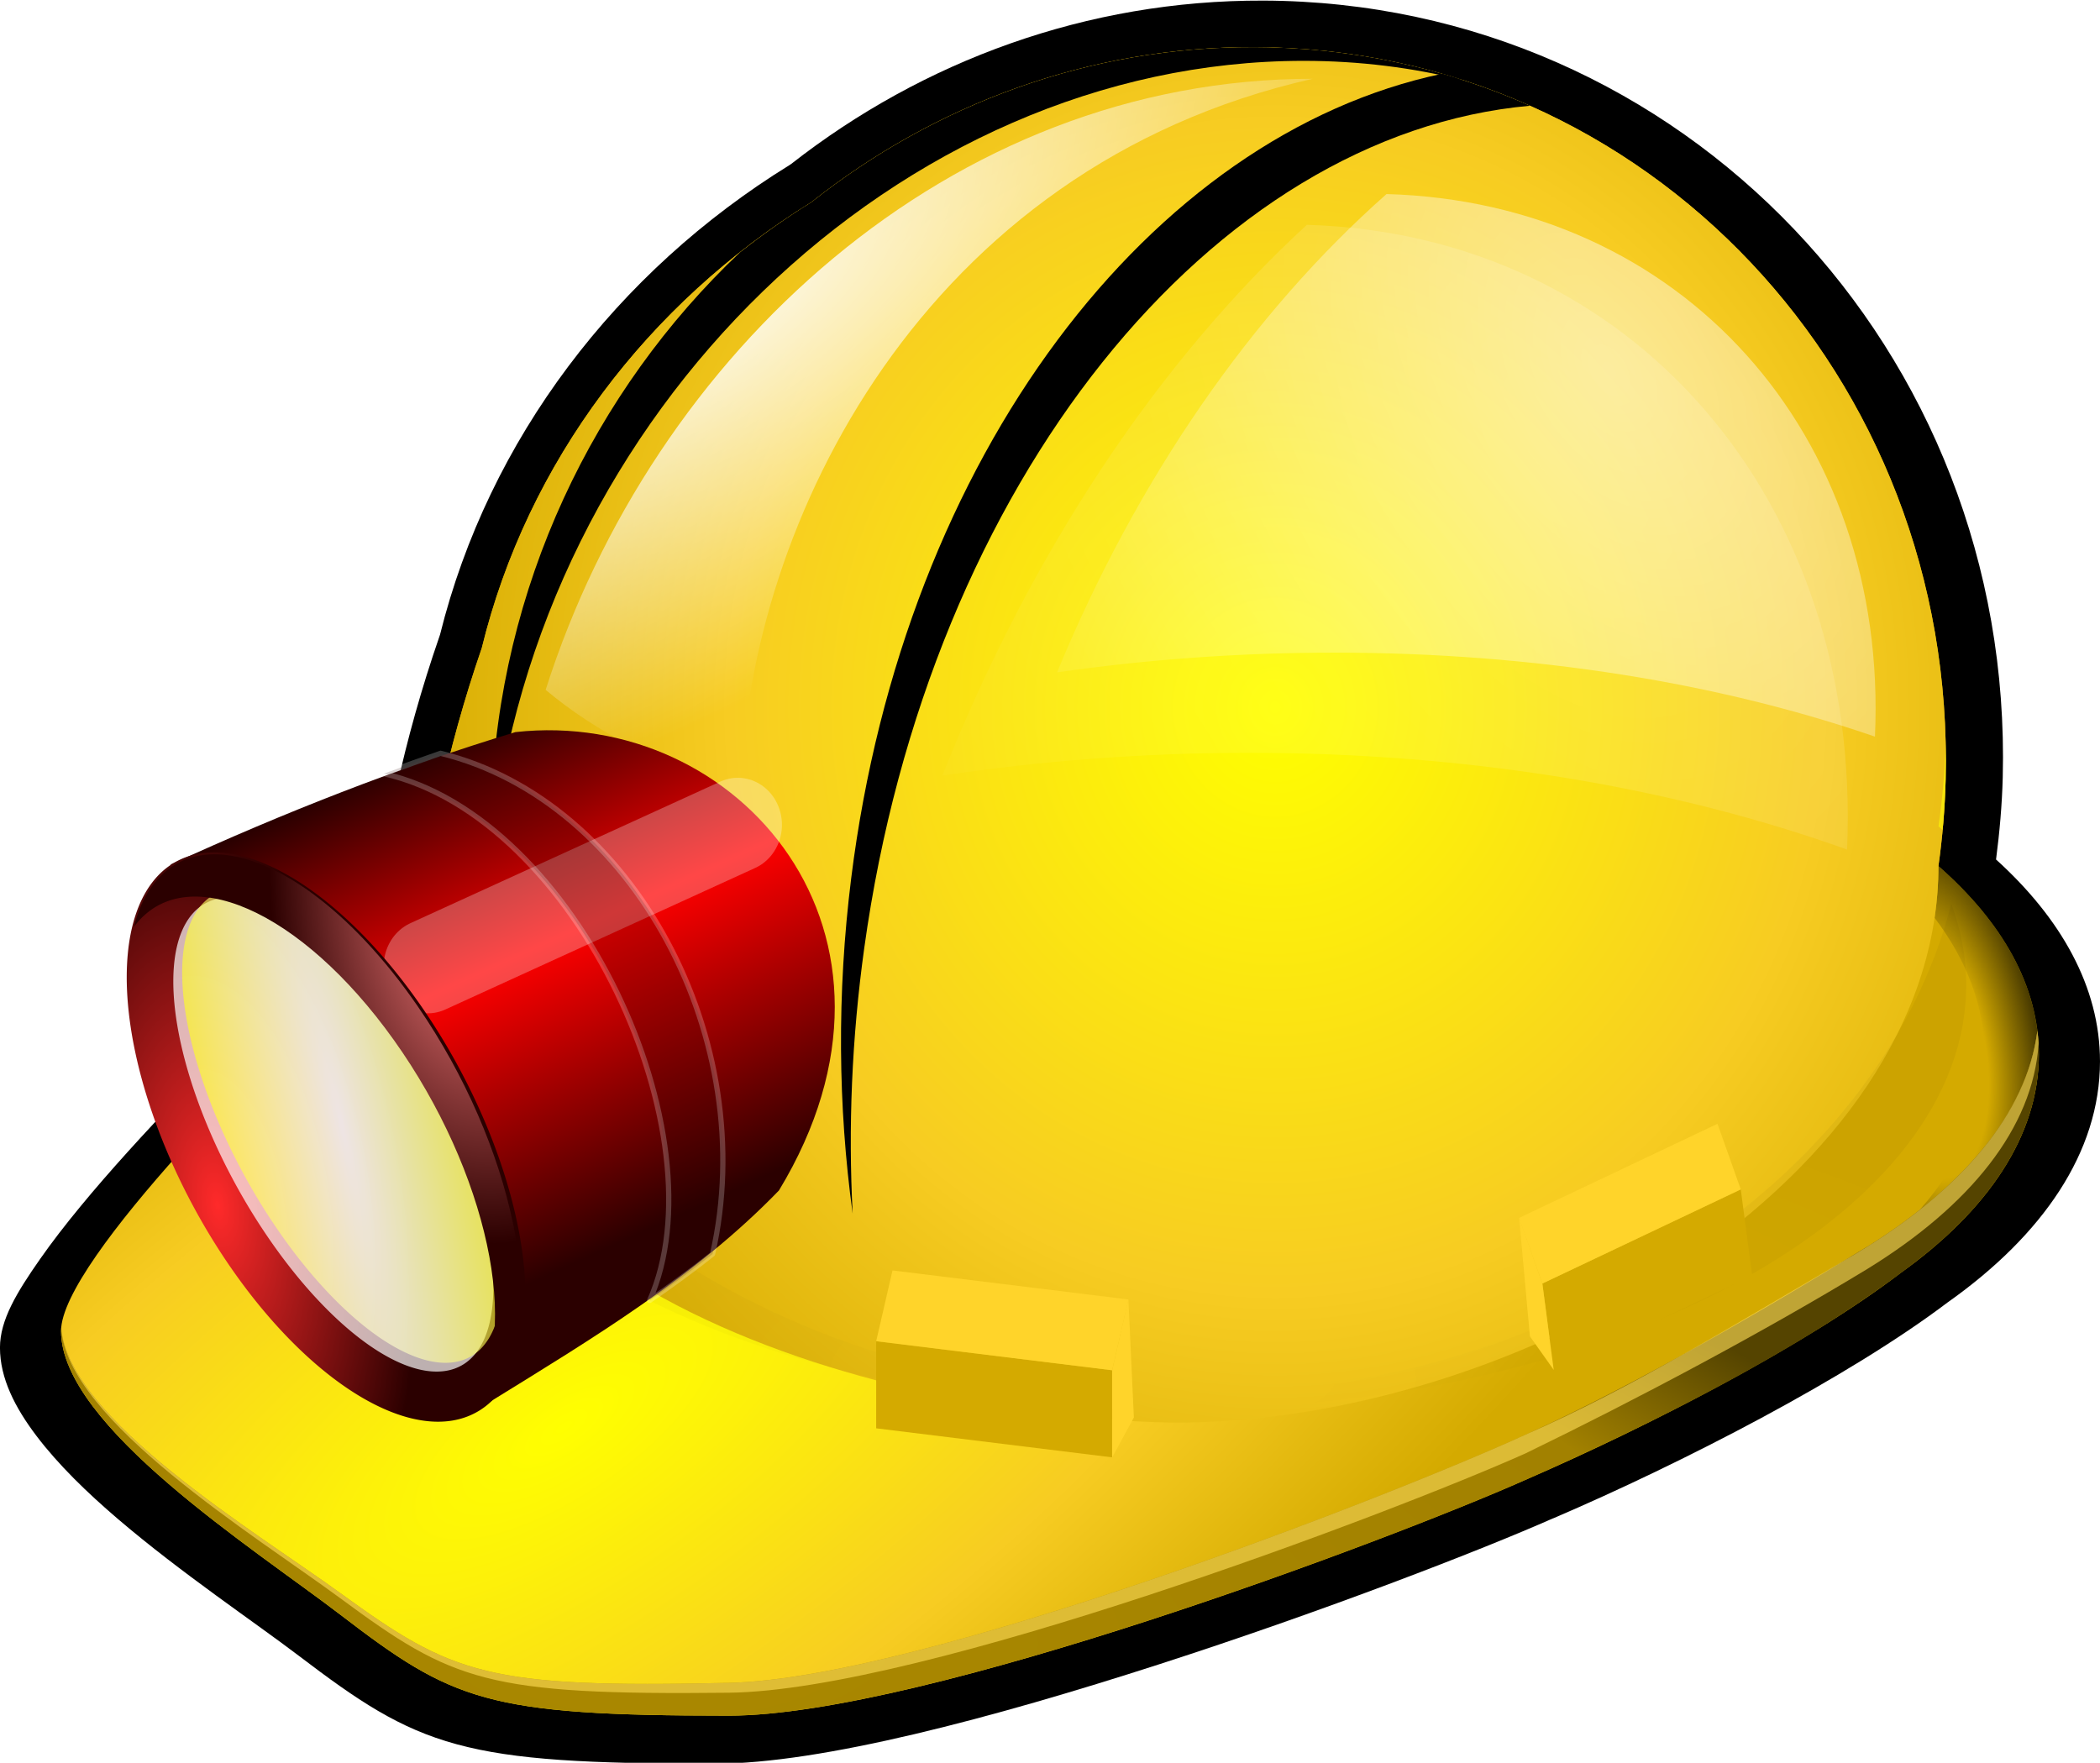 <?xml version="1.0" encoding="UTF-8" standalone="no"?>
<!-- Created with Inkscape (http://www.inkscape.org/) -->
<svg
    xmlns:inkscape="http://www.inkscape.org/namespaces/inkscape"
    xmlns:rdf="http://www.w3.org/1999/02/22-rdf-syntax-ns#"
    xmlns="http://www.w3.org/2000/svg"
    xmlns:sodipodi="http://sodipodi.sourceforge.net/DTD/sodipodi-0.dtd"
    xmlns:ns1="http://sozi.baierouge.fr"
    xmlns:cc="http://creativecommons.org/ns#"
    xmlns:xlink="http://www.w3.org/1999/xlink"
    xmlns:dc="http://purl.org/dc/elements/1.1/"
    id="svg2"
    viewBox="0 0 392.06 329.13"
    version="1.1"
    inkscape:version="0.48.3.1 r9886"
    sodipodi:docname="speleo_helmet2.svg"
  >
  <defs
      id="defs4"
    >
    <linearGradient
        id="linearGradient3932"
        inkscape:collect="always"
      >
      <stop
          id="stop3934"
          style="stop-color:#ffffff"
          offset="0"
      />
      <stop
          id="stop3936"
          style="stop-color:#ffffff;stop-opacity:0"
          offset="1"
      />
    </linearGradient
    >
    <linearGradient
        id="linearGradient3920"
        inkscape:collect="always"
      >
      <stop
          id="stop3922"
          style="stop-color:#ffff00"
          offset="0"
      />
      <stop
          id="stop3928"
          style="stop-color:#f7cc22"
          offset=".609"
      />
      <stop
          id="stop3924"
          style="stop-color:#d4aa00"
          offset="1"
      />
    </linearGradient
    >
    <filter
        id="filter3897"
        inkscape:collect="always"
        color-interpolation-filters="sRGB"
      >
      <feGaussianBlur
          id="feGaussianBlur3899"
          stdDeviation="2.937"
          inkscape:collect="always"
      />
    </filter
    >
    <filter
        id="filter3944"
        inkscape:collect="always"
        color-interpolation-filters="sRGB"
      >
      <feGaussianBlur
          id="feGaussianBlur3946"
          stdDeviation="2.234"
          inkscape:collect="always"
      />
    </filter
    >
    <filter
        id="filter4015"
        inkscape:collect="always"
        color-interpolation-filters="sRGB"
      >
      <feGaussianBlur
          id="feGaussianBlur4017"
          stdDeviation="1.376"
          inkscape:collect="always"
      />
    </filter
    >
    <filter
        id="filter4041"
        width="2.23"
        y="-.084"
        x="-.615"
        height="1.169"
        color-interpolation-filters="sRGB"
        inkscape:collect="always"
      >
      <feGaussianBlur
          id="feGaussianBlur4043"
          stdDeviation="1.038"
          inkscape:collect="always"
      />
    </filter
    >
    <filter
        id="filter4045"
        width="1.106"
        y="-.134"
        x="-.053"
        height="1.267"
        color-interpolation-filters="sRGB"
        inkscape:collect="always"
      >
      <feGaussianBlur
          id="feGaussianBlur4047"
          stdDeviation="1.038"
          inkscape:collect="always"
      />
    </filter
    >
    <filter
        id="filter4049"
        width="1.113"
        y="-.115"
        x="-.057"
        height="1.23"
        color-interpolation-filters="sRGB"
        inkscape:collect="always"
      >
      <feGaussianBlur
          id="feGaussianBlur4051"
          stdDeviation="1.038"
          inkscape:collect="always"
      />
    </filter
    >
    <filter
        id="filter3894"
        width="1.458"
        y="-.057"
        x="-.229"
        height="1.114"
        color-interpolation-filters="sRGB"
        inkscape:collect="always"
      >
      <feGaussianBlur
          id="feGaussianBlur3896"
          stdDeviation="0.883"
          inkscape:collect="always"
      />
    </filter
    >
    <filter
        id="filter3898"
        width="1.227"
        y="-.081"
        x="-.113"
        height="1.162"
        color-interpolation-filters="sRGB"
        inkscape:collect="always"
      >
      <feGaussianBlur
          id="feGaussianBlur3900"
          stdDeviation="0.883"
          inkscape:collect="always"
      />
    </filter
    >
    <filter
        id="filter3902"
        width="1.421"
        y="-.089"
        x="-.211"
        height="1.179"
        color-interpolation-filters="sRGB"
        inkscape:collect="always"
      >
      <feGaussianBlur
          id="feGaussianBlur3904"
          stdDeviation="0.883"
          inkscape:collect="always"
      />
    </filter
    >
    <filter
        id="filter6696-0-1"
        width="1.623"
        y="-.725"
        x="-.311"
        height="2.449"
        color-interpolation-filters="sRGB"
        inkscape:collect="always"
      >
      <feGaussianBlur
          id="feGaussianBlur6698-1-3"
          stdDeviation="25.014"
          inkscape:collect="always"
      />
    </filter
    >
    <filter
        id="filter6710-2"
        inkscape:collect="always"
        color-interpolation-filters="sRGB"
      >
      <feGaussianBlur
          id="feGaussianBlur6712-9"
          stdDeviation="4.951"
          inkscape:collect="always"
      />
    </filter
    >
    <filter
        id="filter6718-1"
        inkscape:collect="always"
        color-interpolation-filters="sRGB"
      >
      <feGaussianBlur
          id="feGaussianBlur6720-3"
          stdDeviation="6.601"
          inkscape:collect="always"
      />
    </filter
    >
    <radialGradient
        id="radialGradient3322"
        gradientUnits="userSpaceOnUse"
        cy="636.19"
        cx="233.15"
        gradientTransform="matrix(.324 -.043 .074 .56 -35.616 -176.16)"
        r="110.72"
        inkscape:collect="always"
      >
      <stop
          id="stop6373-7"
          style="stop-color:#ff8080"
          offset="0"
      />
      <stop
          id="stop6375-2"
          style="stop-color:#2b0000"
          offset="1"
      />
    </radialGradient
    >
    <linearGradient
        id="linearGradient3331"
        y2="624.9"
        gradientUnits="userSpaceOnUse"
        x2="319.97"
        gradientTransform="matrix(.326 0 0 .326 13.445 27.328)"
        y1="350.55"
        x1="194.84"
        inkscape:collect="always"
      >
      <stop
          id="stop6396-7-7"
          style="stop-color:#2b0000"
          offset="0"
      />
      <stop
          id="stop6398-8-7"
          style="stop-color:#ff0000"
          offset=".425"
      />
      <stop
          id="stop6400-3-0"
          style="stop-color:#2b0000"
          offset="1"
      />
    </linearGradient
    >
    <radialGradient
        id="radialGradient3333"
        gradientUnits="userSpaceOnUse"
        cy="583.93"
        cx="170.71"
        gradientTransform="matrix(3.167,-1.628,-2.673,3.972,1190.7,-1457.8)"
        r="116.43"
        inkscape:collect="always"
      >
      <stop
          id="stop6702-3"
          style="stop-color:#ffffff"
          offset="0"
      />
      <stop
          id="stop6704-6"
          style="stop-color:#ffff00"
          offset="1"
      />
    </radialGradient
    >
    <radialGradient
        id="radialGradient3335"
        gradientUnits="userSpaceOnUse"
        cy="564.44"
        cx="72.944"
        gradientTransform="matrix(1.494 .094 -.624 1.562 316.38 -333.47)"
        r="116.43"
        inkscape:collect="always"
      >
      <stop
          id="stop6176-2"
          style="stop-color:#ff2a2a"
          offset="0"
      />
      <stop
          id="stop6178-6"
          style="stop-color:#2b0000"
          offset="1"
      />
    </radialGradient
    >
    <radialGradient
        id="radialGradient4171"
        gradientUnits="userSpaceOnUse"
        cy="987.1"
        cx="-5153.7"
        gradientTransform="matrix(1.121 -1.8784e-8 0 .38 6174.9 535.82)"
        r="155.62"
        inkscape:collect="always"
      >
      <stop
          id="stop3903"
          style="stop-color:#000000;stop-opacity:0"
          offset="0"
      />
      <stop
          id="stop3911"
          style="stop-color:#000000;stop-opacity:0"
          offset=".1"
      />
      <stop
          id="stop3905"
          style="stop-color:#000000"
          offset="1"
      />
    </radialGradient
    >
    <radialGradient
        id="radialGradient4173"
        xlink:href="#linearGradient3932"
        gradientUnits="userSpaceOnUse"
        cy="713.68"
        cx="478.21"
        gradientTransform="matrix(1.737,2.921,-1.882,1.055,988.92,-1416.8)"
        r="76.41"
        inkscape:collect="always"
    />
    <radialGradient
        id="radialGradient4189"
        xlink:href="#linearGradient3932"
        gradientUnits="userSpaceOnUse"
        cy="709.34"
        cx="302.33"
        gradientTransform="matrix(.5 .866 -2.083 1.202 1494.2 -748.43)"
        r="71.609"
        inkscape:collect="always"
    />
    <radialGradient
        id="radialGradient4193"
        xlink:href="#linearGradient3932"
        gradientUnits="userSpaceOnUse"
        cy="713.68"
        cx="478.21"
        gradientTransform="matrix(1.465 2.537 -1.588 .917 776.68 -1489.9)"
        r="76.41"
        inkscape:collect="always"
    />
    <radialGradient
        id="radialGradient4200"
        gradientUnits="userSpaceOnUse"
        cy="1055.1"
        cx="306.09"
        gradientTransform="matrix(1.329 0 0 .508 -238.7 79.411)"
        r="184.62"
        inkscape:collect="always"
      >
      <stop
          id="stop3982"
          style="stop-color:#aa8800"
          offset="0"
      />
      <stop
          id="stop3988"
          style="stop-color:#a28100"
          offset=".79"
      />
      <stop
          id="stop3984"
          style="stop-color:#554400"
          offset="1"
      />
    </radialGradient
    >
    <radialGradient
        id="radialGradient4204"
        xlink:href="#linearGradient3920"
        gradientUnits="userSpaceOnUse"
        cy="807.7"
        cx="412.96"
        gradientTransform="matrix(1.108,-1.4904e-7,1.6958e-7,1.188,-175.91,-518.96)"
        r="151.06"
        inkscape:collect="always"
    />
    <radialGradient
        id="radialGradient4207"
        gradientUnits="userSpaceOnUse"
        cy="852.58"
        cx="551.23"
        gradientTransform="matrix(.527 4.251 -2.03 .252 1844.4 -2051.2)"
        r="10.953"
        inkscape:collect="always"
      >
      <stop
          id="stop4000"
          style="stop-color:#000000;stop-opacity:0"
          offset="0"
      />
      <stop
          id="stop4002"
          style="stop-color:#000000;stop-opacity:0"
          offset=".465"
      />
      <stop
          id="stop4004"
          style="stop-color:#000000"
          offset="1"
      />
    </radialGradient
    >
    <radialGradient
        id="radialGradient4210"
        xlink:href="#linearGradient3920"
        gradientUnits="userSpaceOnUse"
        cy="938.51"
        cx="282.71"
        gradientTransform="matrix(1.281 -.866 .336 .497 -528.64 353.37)"
        r="184.62"
        inkscape:collect="always"
    />
  </defs
  >
  <sodipodi:namedview
      id="base"
      bordercolor="#666666"
      inkscape:window-width="1920"
      inkscape:pageshadow="2"
      inkscape:window-y="32"
      fit-margin-left="0"
      pagecolor="#ffffff"
      inkscape:zoom="1.4757011"
      inkscape:window-maximized="1"
      inkscape:window-x="0"
      showgrid="false"
      borderopacity="1.0"
      inkscape:current-layer="layer1"
      inkscape:cx="195.88955"
      inkscape:cy="107.0104"
      inkscape:pageopacity="0.0"
      fit-margin-right="0"
      fit-margin-bottom="0"
      inkscape:window-height="1141"
      fit-margin-top="0"
      inkscape:document-units="px"
  />
  <g
      id="layer1"
      inkscape:label="Camada 1"
      inkscape:groupmode="layer"
      transform="translate(-43.552,-308.54)"
    >
    <path
        id="path3908"
        style="fill:#000000"
        sodipodi:type="inkscape:offset"
        d="m413.59 652.19c-32.978-0.114-63.588 11.38-88.125 30.719-0.1 0.079-0.213 0.14-0.312 0.219-32.251 20.053-56.189 51.556-65.281 88.406-0.024 0.097-0.07 0.185-0.094 0.281-6.847 19.95-10.393 38.025-12.125 53.812-4.556 3.042-9.865 6.81-13.562 10.188-6.252 5.71-20.072 19.148-32.469 33-6.199 6.926-12.048 13.936-16.406 20.219-4.358 6.283-7.5 11.484-7.5 16.688 0 5.772 2.807 11.292 6.844 16.656s9.412 10.64 15.281 15.688c11.739 10.096 25.455 19.362 33.625 25.625 11.007 8.438 18.668 13.713 29.531 16.688 10.864 2.975 24.536 3.656 48.219 3.656 19.88 0 51.959-8.644 82.844-18.688 30.871-10.039 60.196-21.515 73.625-27.5 0.008-0.004 0.023 0.004 0.031 0 24.023-10.376 55.098-26.491 73.688-40.688 0.031-0.022 0.063-0.04 0.094-0.062 17.503-12.533 28.281-28.092 28.281-45.25 0-14.001-7.289-26.938-19.406-38 0.656-5.086 1.117-10.222 1.25-15.469 2.029-80.333-59.797-145.92-138.03-146.19z"
        inkscape:original="M 413.59375 655.5625 C 381.27579 655.45034 351.27352 666.74582 327.25 685.78125 C 295.46737 705.4333 271.90759 736.43839 263.0625 772.625 C 256.01934 793.06869 252.46407 811.54429 250.8125 827.53125 C 246.11663 830.61201 240.12661 834.88597 236.375 838.3125 C 224.10321 849.52091 181.09375 891.94062 181.09375 905.71875 C 181.09375 924.20266 218.85703 948.21752 235.53125 961 C 257.43367 977.79044 263.99004 980.65625 311.21875 980.65625 C 348.9405 980.65625 439.91929 946.52998 466.34375 934.75 C 490.2041 924.44584 521.3259 908.25893 539.4375 894.40625 C 556.45843 882.24564 566.40625 867.61022 566.40625 851.84375 C 566.40625 838.5275 559.29769 826.02479 546.84375 815.125 C 547.61934 809.59303 548.1058 803.99111 548.25 798.28125 C 550.23398 719.72201 489.94836 655.82751 413.59375 655.5625 z "
        transform="matrix(1 0 0 .992 -134.17 -338.32)"
        inkscape:radius="3.3800554"
    />
    <path
        id="path3866"
        inkscape:connector-curvature="0"
        sodipodi:nodetypes="scccssssccscss"
        style="fill:url(#radialGradient4210)"
        d="m277.76 317.34c-30.971-0.107-59.728 10.727-82.75 28.969-30.458 18.833-53.038 48.528-61.515 83.206-6.75 19.591-10.148 37.304-11.73 52.624-4.5 2.952-10.253 7.042-13.849 10.326-11.76 10.741-52.969 51.39-52.969 64.594 0 17.713 36.177 40.719 52.156 52.969 20.989 16.09 27.272 18.844 72.531 18.844 36.149 0 123.33-32.711 148.66-44 22.866-9.875 52.717-25.366 70.073-38.641 16.311-11.654 25.833-25.687 25.833-40.796 0-12.761-6.815-24.742-18.75-35.188 0.743-5.301 1.206-10.684 1.344-16.156 1.901-75.284-55.86-136.5-129.03-136.75z"
    />
    <path
        id="path3962"
        d="m405.45 470.25c0 3.261-0.246 6.479-0.719 9.656 6.004 7.95 9.312 16.544 9.312 25.531 0 10.284-4.289 20.061-12.031 28.938 12.586-9.972 20.406-21.34 21.906-33.375-1.385-11.101-7.928-21.524-18.469-30.75z"
        style="opacity:.8;fill:url(#radialGradient4207)"
        inkscape:connector-curvature="0"
    />
    <path
        id="path3913"
        d="m277.76 317.34c-30.971-0.107-59.728 10.727-82.75 28.969-30.458 18.833-53.024 48.541-61.5 83.219-6.75 19.591-10.167 37.305-11.75 52.625 0 72.295 96.13 91.133 140.34 92 64.85 0.44 143.35-45.43 143.35-103.91 0.743-5.301 1.206-10.684 1.344-16.156 1.901-75.284-55.86-136.5-129.03-136.75z"
        sodipodi:nodetypes="scccccss"
        style="fill:url(#radialGradient4204)"
        inkscape:connector-curvature="0"
    />
    <path
        id="path3872"
        d="m406.8 447.09c-0.14 5.322-0.603 10.58-1.344 15.75 0.264 0.22 0.522 0.435 0.781 0.656 0.288-3.105 0.483-6.243 0.562-9.406 0.059-2.353 0.056-4.676 0-7z"
        style="opacity:.551;fill:#ffff04"
        inkscape:connector-curvature="0"
    />
    <path
        id="path3851"
        d="m423.92 501c-1.845 14.8-13.234 28.613-31.313 40.031-18.993 11.608-42.864 25.692-64.312 35.406-25.323 11.588-112.51 45.497-148.66 46.312-45.26 1.022-51.542-1.521-72.531-16.75-15.682-11.378-50.823-32.444-52.125-49.562-0.02 0.219-0.031 0.419-0.031 0.625 0 17.713 36.177 40.719 52.156 52.969 20.989 16.09 27.272 18.844 72.531 18.844 36.149 0 123.3-32.779 148.66-44 27.109-11.998 54.492-26.06 74.75-42.199 13.44-10.907 21.156-23.637 21.156-37.238 0-1.49-0.098-2.97-0.281-4.438z"
        sodipodi:nodetypes="cccsscsssscscc"
        style="fill:url(#radialGradient4200)"
        inkscape:connector-curvature="0"
    />
    <path
        id="path3834"
        d="m540.09 822.28c-13.71 52.35-75.46 92.1-148.53 92.1-71.503 0-130.23-38.063-143.12-88.75-1.569 4.315-2.463 8.755-2.625 13.281-1.538 43.003 63.712 77.844 145.75 77.844s149.81-34.84 151.34-77.844c0.204-5.7-0.786-11.274-2.812-16.625z"
        style="opacity:.2;filter:url(#filter3897);fill:url(#radialGradient4171)"
        transform="matrix(.98 0 0 1 -121.44 -345)"
        inkscape:connector-curvature="0"
    />
    <path
        id="path3842"
        d="m277.76 317.34c-30.971-0.107-59.728 10.727-82.75 28.969-4.644 2.872-9.088 6.019-13.344 9.375-27.26 25.82-44.991 62.399-46.406 102.97-0.108 3.093-0.113 6.175-0.031 9.219 0.034-0.356 0.088-0.706 0.125-1.062 8.308-81.13 76.179-146.91 151.59-146.91 10.468 0 20.517 1.286 30.062 3.688-12.344-4.025-25.53-6.202-39.25-6.25z"
        style="fill:#000000"
        inkscape:connector-curvature="0"
    />
    <path
        id="path3839"
        d="m312.8 322.31c-54.347 11.452-100.47 71.166-110.34 150.25-2.685 21.512-2.458 42.63 0.281 62.594-0.845-16.068-0.181-32.684 2.156-49.562 12.11-87.446 65.143-152.02 124.31-157.31-5.282-2.349-10.775-4.347-16.406-5.969z"
        style="fill:#000000"
        inkscape:connector-curvature="0"
    />
    <path
        id="path3940"
        inkscape:connector-curvature="0"
        style="opacity:.4;filter:url(#filter3944);fill:url(#radialGradient4173)"
        transform="matrix(.933 0 0 1 -110.53 -345)"
        d="m426.65 695.52c-29.774 25.56-55.211 61.159-72.926 102.83 19.725-2.764 40.294-4.246 61.329-4.246 44.571 0 85.495 6.594 119.7 18.062 3.042-65.109-42.9-114.86-108.11-116.65z"
    />
    <path
        id="path3889"
        d="m302.41 344.77c-25.114 22.201-46.571 53.119-61.513 89.312 16.638-2.4 33.988-3.688 51.731-3.688 37.596 0 72.115 5.728 100.97 15.688 2.566-56.551-36.186-99.758-91.187-101.31z"
        style="opacity:.5;fill:url(#radialGradient4193)"
        inkscape:connector-curvature="0"
    />
    <path
        id="path3975"
        d="m423.92 501c-1.93 15.484-14.306 29.887-33.859 41.597-23.147 13.564-42.451 25.395-61.766 33.84-25.323 11.588-112.51 45.497-148.66 46.312-45.26 1.022-51.542-1.521-72.531-16.75-15.645-11.351-50.667-32.341-52.125-49.438 1.099 17.189 36.396 38.792 52.125 50.406 20.989 15.498 27.272 18.123 72.531 17.625 36.16-0.4 123.34-33.35 148.67-44.66 20.74-10.06 44.43-22.64 63.914-34.49 19.134-11.775 30.89-26.303 31.925-41.981 0.003-0.042-0.003-0.083 0-0.125-0.003-0.042 0.003-0.083 0-0.125-0.047-0.74-0.127-1.485-0.219-2.219z"
        sodipodi:nodetypes="cccsscssccccsc"
        style="opacity:.624;fill:#ffdd55"
        inkscape:connector-curvature="0"
    />
    <path
        id="path4006"
        sodipodi:nodetypes="cccc"
        style="filter:url(#filter4015);fill:url(#radialGradient4189)"
        inkscape:connector-curvature="0"
        d="m145.42 437.35c20.04-62.92 75.6-114.1 143.22-114.1-72.97 16.449-105.26 83.284-106.75 132.06-14.175-3.195-27.246-10.206-36.469-17.965z"
    />
    <path
        id="rect4019"
        d="m207.13 558.96 44.047 5.421v16.263l-44.05-5.42z"
        style="filter:url(#filter4049);fill:#d4aa00"
        inkscape:connector-curvature="0"
    />
    <path
        id="path4022"
        sodipodi:nodetypes="ccccc"
        style="filter:url(#filter4045);fill:#ffd42a"
        inkscape:connector-curvature="0"
        d="m207.13 558.96 44.047 5.421 3.049-13.214-44.047-5.421z"
    />
    <path
        id="path4024"
        sodipodi:nodetypes="ccccc"
        style="filter:url(#filter4041);fill:#ffd42a"
        inkscape:connector-curvature="0"
        d="m255.24 573.2-4.05 7.457v-16.281l3.031-13.219z"
    />
    <path
        id="path4053"
        inkscape:connector-curvature="0"
        style="filter:url(#filter4049);fill:#d4aa00"
        transform="matrix(-.857 .277 .131 .991 542.62 -459.75)"
        d="m341.3 903.96 44.047 5.421v16.263l-44.05-5.42z"
    />
    <path
        id="path4055"
        style="filter:url(#filter4045);fill:#ffd42a"
        d="m341.3 903.96 44.047 5.421 3.049-13.214-44.047-5.421z"
        sodipodi:nodetypes="ccccc"
        inkscape:connector-curvature="0"
        transform="matrix(-.857 .277 .131 .991 542.62 -459.75)"
    />
    <path
        id="path4057"
        style="filter:url(#filter4041);fill:#ffd42a"
        d="m389.41 918.2-4.05 7.457v-16.281l3.031-13.219z"
        sodipodi:nodetypes="ccccc"
        inkscape:connector-curvature="0"
        transform="matrix(-.857 .277 .131 .991 542.62 -459.75)"
    />
    <path
        id="path3056"
        style="filter:url(#filter3902);fill:#f5ca1f"
        d="m262.47 862.89 10.062-7.188-0.479 15.812-9.583 7.906z"
        sodipodi:nodetypes="ccccc"
        inkscape:connector-curvature="0"
        transform="matrix(1.526,0,0,1.089,-272.47,-422.18)"
    />
    <path
        id="path3058"
        style="filter:url(#filter3898);fill:#e4ba10"
        d="m262.47 862.89 10.062-7.188-9.583-18.927-9.104 5.51z"
        sodipodi:nodetypes="ccccc"
        inkscape:connector-curvature="0"
        transform="matrix(1.526,0,0,1.089,-272.47,-422.18)"
    />
    <path
        id="path3840"
        style="filter:url(#filter3894);fill:#dab20d"
        d="m253.84 842.29 8.625 20.594v16.531l-9.25-21.686z"
        sodipodi:nodetypes="ccccc"
        inkscape:connector-curvature="0"
        transform="matrix(1.526,0,0,1.089,-272.47,-422.18)"
    />
  </g
  >
  <g
      id="layer3"
      sodipodi:insensitive="true"
      inkscape:label="Layer"
      inkscape:groupmode="layer"
    >
    <path
        id="path2996"
        sodipodi:nodetypes="ccccc"
        style="fill:url(#linearGradient3331)"
        inkscape:connector-curvature="0"
        d="m31.867 161.41c21.162-9.699 42.577-18.122 64.359-24.717 41.545-4.62 78.276 37.616 49.201 85.579-15.481 16.024-34.762 27.613-53.867 39.407l-59.693-100.27"
    />
    <path
        id="path6676"
        d="m407.14 391.43-192.85 82.86"
        style="opacity:.529;stroke-linejoin:round;filter:url(#filter6696-0-1);stroke:#ffffff;stroke-linecap:round;stroke-width:55;fill:none"
        inkscape:connector-curvature="0"
        transform="matrix(.3 0 0 .319 15.593 29.129)"
    />
    <path
        id="path3001"
        sodipodi:rx="116.42857"
        sodipodi:ry="171.78572"
        style="fill:url(#radialGradient3335)"
        sodipodi:type="arc"
        d="m287.14 583.93a116.43 171.79 0 1 1 -232.86 0 116.43 171.79 0 1 1 232.86 0z"
        transform="matrix(.151 -.212 .191 .274 -76.421 88.494)"
        sodipodi:cy="583.92859"
        sodipodi:cx="170.71428"
    />
    <path
        id="path6708"
        sodipodi:rx="116.42857"
        sodipodi:ry="171.78572"
        style="opacity:.832;filter:url(#filter6710-2);fill:#ffffff"
        sodipodi:type="arc"
        d="m287.14 583.93a116.43 171.79 0 1 1 -232.86 0 116.43 171.79 0 1 1 232.86 0z"
        transform="matrix(.081 -.198 .165 .22 -47.947 117.16)"
        sodipodi:cy="583.92859"
        sodipodi:cx="170.71428"
    />
    <path
        id="path3003"
        sodipodi:rx="116.42857"
        sodipodi:ry="171.78572"
        style="opacity:.799;filter:url(#filter6718-1);fill:url(#radialGradient3333)"
        sodipodi:type="arc"
        d="m287.14 583.93a116.43 171.79 0 1 1 -232.86 0 116.43 171.79 0 1 1 232.86 0z"
        transform="matrix(.081 -.198 .165 .22 -46.295 115.52)"
        sodipodi:cy="583.92859"
        sodipodi:cx="170.71428"
    />
    <path
        id="path3019"
        style="opacity:.225;stroke-linejoin:round;stroke:#ffffff;stroke-linecap:round;stroke-width:.979;fill:#2b0000"
        inkscape:connector-curvature="0"
        d="m82.263 140.65c-3.538 1.224-7.069 2.494-10.59 3.805 36.277 8.221 63.167 67.914 49.613 98.347 4.01-2.774 7.942-5.633 11.743-8.651 9.033-39.816-14.65-84.646-50.765-93.502z"
    />
    <path
        id="path3792"
        style="fill:url(#radialGradient3322)"
        inkscape:connector-curvature="0"
        d="m39.749 159.51c-4.635 0.075-8.601 2.022-11.453 6.051-1.478 2.088-2.565 4.614-3.291 7.485 9.423-12.701 31.126-3.259 48.539 21.154 17.449 24.461 23.976 54.686 14.583 67.5-1.004 1.369-2.146 2.476-3.412 3.346 3.24-0.757 6.035-2.616 8.192-5.665 9.606-13.572 2.929-45.578-14.915-71.486-12.547-18.217-27.267-28.562-38.245-28.385z"
    />
  </g
  >
</svg
>
